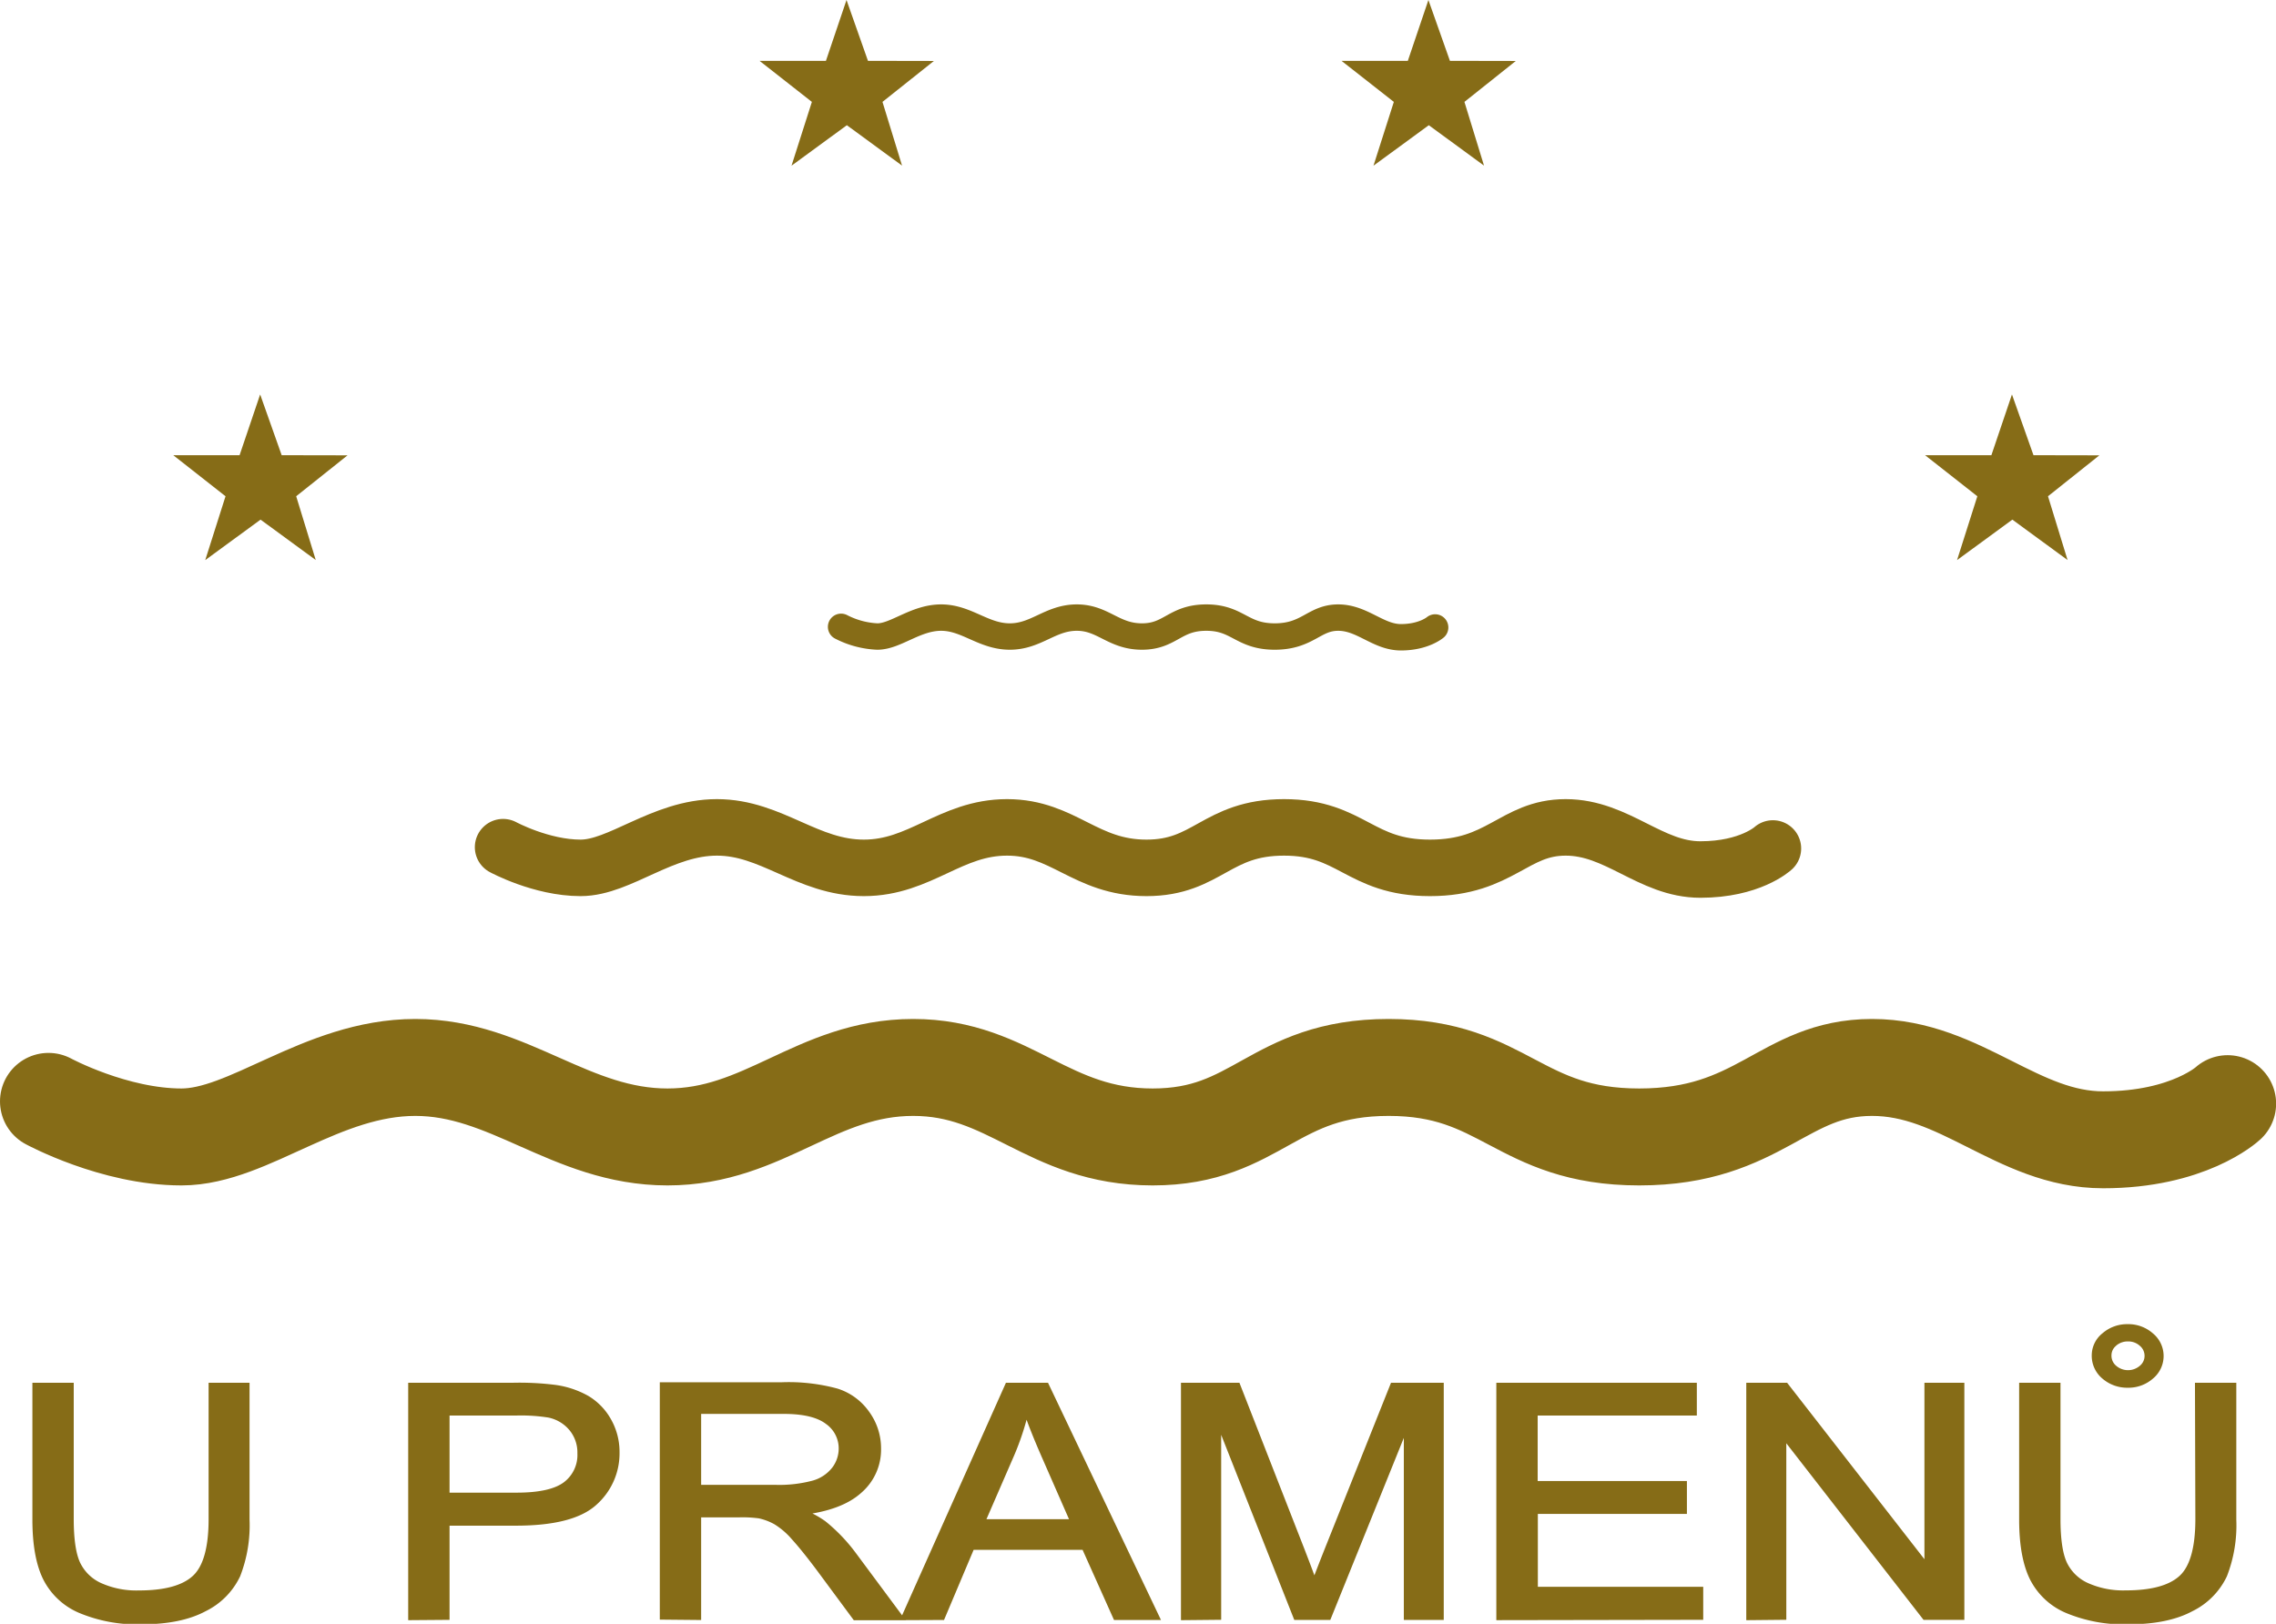 <?xml version="1.0" encoding="UTF-8"?> <svg xmlns="http://www.w3.org/2000/svg" viewBox="0 0 399.11 284.77"><defs><style>.cls-1,.cls-2,.cls-3,.cls-4,.cls-5{fill:#866c17;stroke:#866c17;}.cls-1{stroke-miterlimit:10;}.cls-2,.cls-3,.cls-4{stroke-linecap:round;}.cls-2{stroke-width:17px;}.cls-3{stroke-width:9.91px;}.cls-4{stroke-width:4.63px;}</style></defs><g id="Vrstva_2" data-name="Vrstva 2"><g id="Vrstva_1-2" data-name="Vrstva 1"><polygon class="cls-1" points="45.63 70.7 49.04 80.33 59.52 80.35 51.36 86.85 54.45 96.92 45.69 90.51 36.93 96.92 40.13 86.85 31.83 80.33 42.37 80.33 45.63 70.7"></polygon><polygon class="cls-1" points="352.82 70.7 356.23 80.33 366.71 80.35 358.55 86.85 361.64 96.92 352.88 90.51 344.12 96.92 347.32 86.85 339.02 80.33 349.56 80.33 352.82 70.7"></polygon><polygon class="cls-1" points="148.45 1.53 145.19 11.17 134.64 11.17 142.95 17.69 139.74 27.75 148.5 21.34 157.26 27.75 154.17 17.69 162.34 11.19 151.85 11.17 148.45 1.53"></polygon><polygon class="cls-1" points="250.49 1.53 247.23 11.17 236.69 11.17 245 17.69 241.79 27.75 250.55 21.34 259.31 27.75 256.22 17.69 264.38 11.19 253.9 11.17 250.49 1.53"></polygon><path class="cls-2" d="M8.5,193.15s11.51,6.24,23.33,6.24,24.58-12.19,41-12.19,27.21,12.19,44.22,12.19,26.08-12.19,43.08-12.19,23.53,12.19,42,12.19,21-12.19,41.38-12.19,22.68,12.19,43.94,12.19,25.23-12.19,40.82-12.19,25.51,12.69,40.53,12.69,21.83-6.34,21.83-6.34"></path><path class="cls-3" d="M88.22,148.57s6.7,3.63,13.59,3.63,14.32-7.1,23.91-7.1,15.85,7.1,25.76,7.1,15.2-7.1,25.11-7.1,13.71,7.1,24.45,7.1,12.23-7.1,24.12-7.1,13.22,7.1,25.6,7.1,14.71-7.1,23.79-7.1,14.87,7.39,23.62,7.39,12.72-3.69,12.72-3.69"></path><path class="cls-4" d="M147.49,109.93a15.33,15.33,0,0,0,6.36,1.7c3.22,0,6.69-3.32,11.18-3.32s7.41,3.32,12.05,3.32,7.1-3.32,11.74-3.32,6.41,3.32,11.43,3.32,5.72-3.32,11.28-3.32,6.18,3.32,12,3.32,6.88-3.32,11.13-3.32,7,3.45,11,3.45,6-1.72,6-1.72"></path><path class="cls-5" d="M370.74,235.62a3.58,3.58,0,0,1,2.4-.87,3.48,3.48,0,0,1,2.42.89,2.77,2.77,0,0,1,1,2.13,2.73,2.73,0,0,1-1,2.13,3.68,3.68,0,0,1-4.8,0,2.78,2.78,0,0,1-1-2.19,2.65,2.65,0,0,1,1-2.09M369,241.39a6.14,6.14,0,0,0,4.13,1.48,6,6,0,0,0,4.06-1.47,4.63,4.63,0,0,0,0-7.19,6,6,0,0,0-4.09-1.49,6.09,6.09,0,0,0-4.08,1.47,4.46,4.46,0,0,0-1.72,3.5,4.7,4.7,0,0,0,1.7,3.7m16.47,25q0,7.65-2.93,10.34t-9.83,2.68a15.56,15.56,0,0,1-6.82-1.35,8,8,0,0,1-3.93-3.87q-1.14-2.51-1.14-7.8V243h-6.25v23.48c0,4.3.6,7.7,1.8,10.18a12,12,0,0,0,6,5.7,25.82,25.82,0,0,0,10.86,2q6.83,0,11-2.25a12.52,12.52,0,0,0,5.81-5.87,24.1,24.1,0,0,0,1.61-9.72V243h-6.25Zm-72.73,17.18V251.65l24.81,31.93h6.41V243h-6v31.9L313.14,243h-6.42v40.63Zm-14.57,0v-4.79h-29V265h26.14v-4.77H269.14V247.75h27.91V243H262.89v40.63Zm-84.53,0V249l13.66,34.59h5.64l13.73-34v34h6V243h-8.41L233,271.22q-1.71,4.29-2.52,6.51-.7-2-2.25-6L217,243h-9.41v40.63ZM177.4,255a46.87,46.87,0,0,0,2.54-7.76q1.09,3.3,3.35,8.43l4.93,11.25h-16Zm-12.19,28.6,5.19-12.3h19.76l5.51,12.3h7.12L183.46,243h-6.74l-18.14,40.63Zm-42.76-36.14h15c3.5,0,6.07.62,7.69,1.86a5.73,5.73,0,0,1,2.43,4.74,6,6,0,0,1-1.25,3.64,7.12,7.12,0,0,1-3.68,2.44,23.12,23.12,0,0,1-6.7.76H122.45Zm0,36.14v-18h7.25a21.84,21.84,0,0,1,3.48.19,10.56,10.56,0,0,1,2.85,1.08,13.48,13.48,0,0,1,3.18,2.72q1.77,1.94,4.51,5.6l6.25,8.45h7.86l-8.21-11.06a29.81,29.81,0,0,0-5.19-5.4,16.56,16.56,0,0,0-3.77-2q6.79-.81,10.05-3.77A9.49,9.49,0,0,0,154,254a10.37,10.37,0,0,0-2-6.13,10.21,10.21,0,0,0-5.25-3.86,32.07,32.07,0,0,0-9.61-1.1H116.2v40.63ZM78.33,247.75H90.42a31,31,0,0,1,5.83.36,7,7,0,0,1,4,2.39,6.64,6.64,0,0,1,1.5,4.37,6.48,6.48,0,0,1-2.55,5.46q-2.55,1.94-8.6,1.94H78.33Zm0,35.83V267.06H90.45q10,0,13.86-3.59a11.56,11.56,0,0,0,3.83-8.77,11.07,11.07,0,0,0-1.43-5.54,10.5,10.5,0,0,0-3.79-3.92,15.7,15.7,0,0,0-5.83-1.9A49.75,49.75,0,0,0,89.9,243H72.08v40.63ZM37.08,266.4q0,7.65-2.93,10.34t-9.83,2.68a15.56,15.56,0,0,1-6.82-1.35,8,8,0,0,1-3.93-3.87q-1.14-2.51-1.14-7.8V243H6.18v23.48c0,4.3.6,7.7,1.8,10.18a12,12,0,0,0,6,5.7,25.82,25.82,0,0,0,10.86,2q6.82,0,11-2.25a12.52,12.52,0,0,0,5.81-5.87,24.1,24.1,0,0,0,1.61-9.72V243H37.08Z"></path></g></g></svg> 